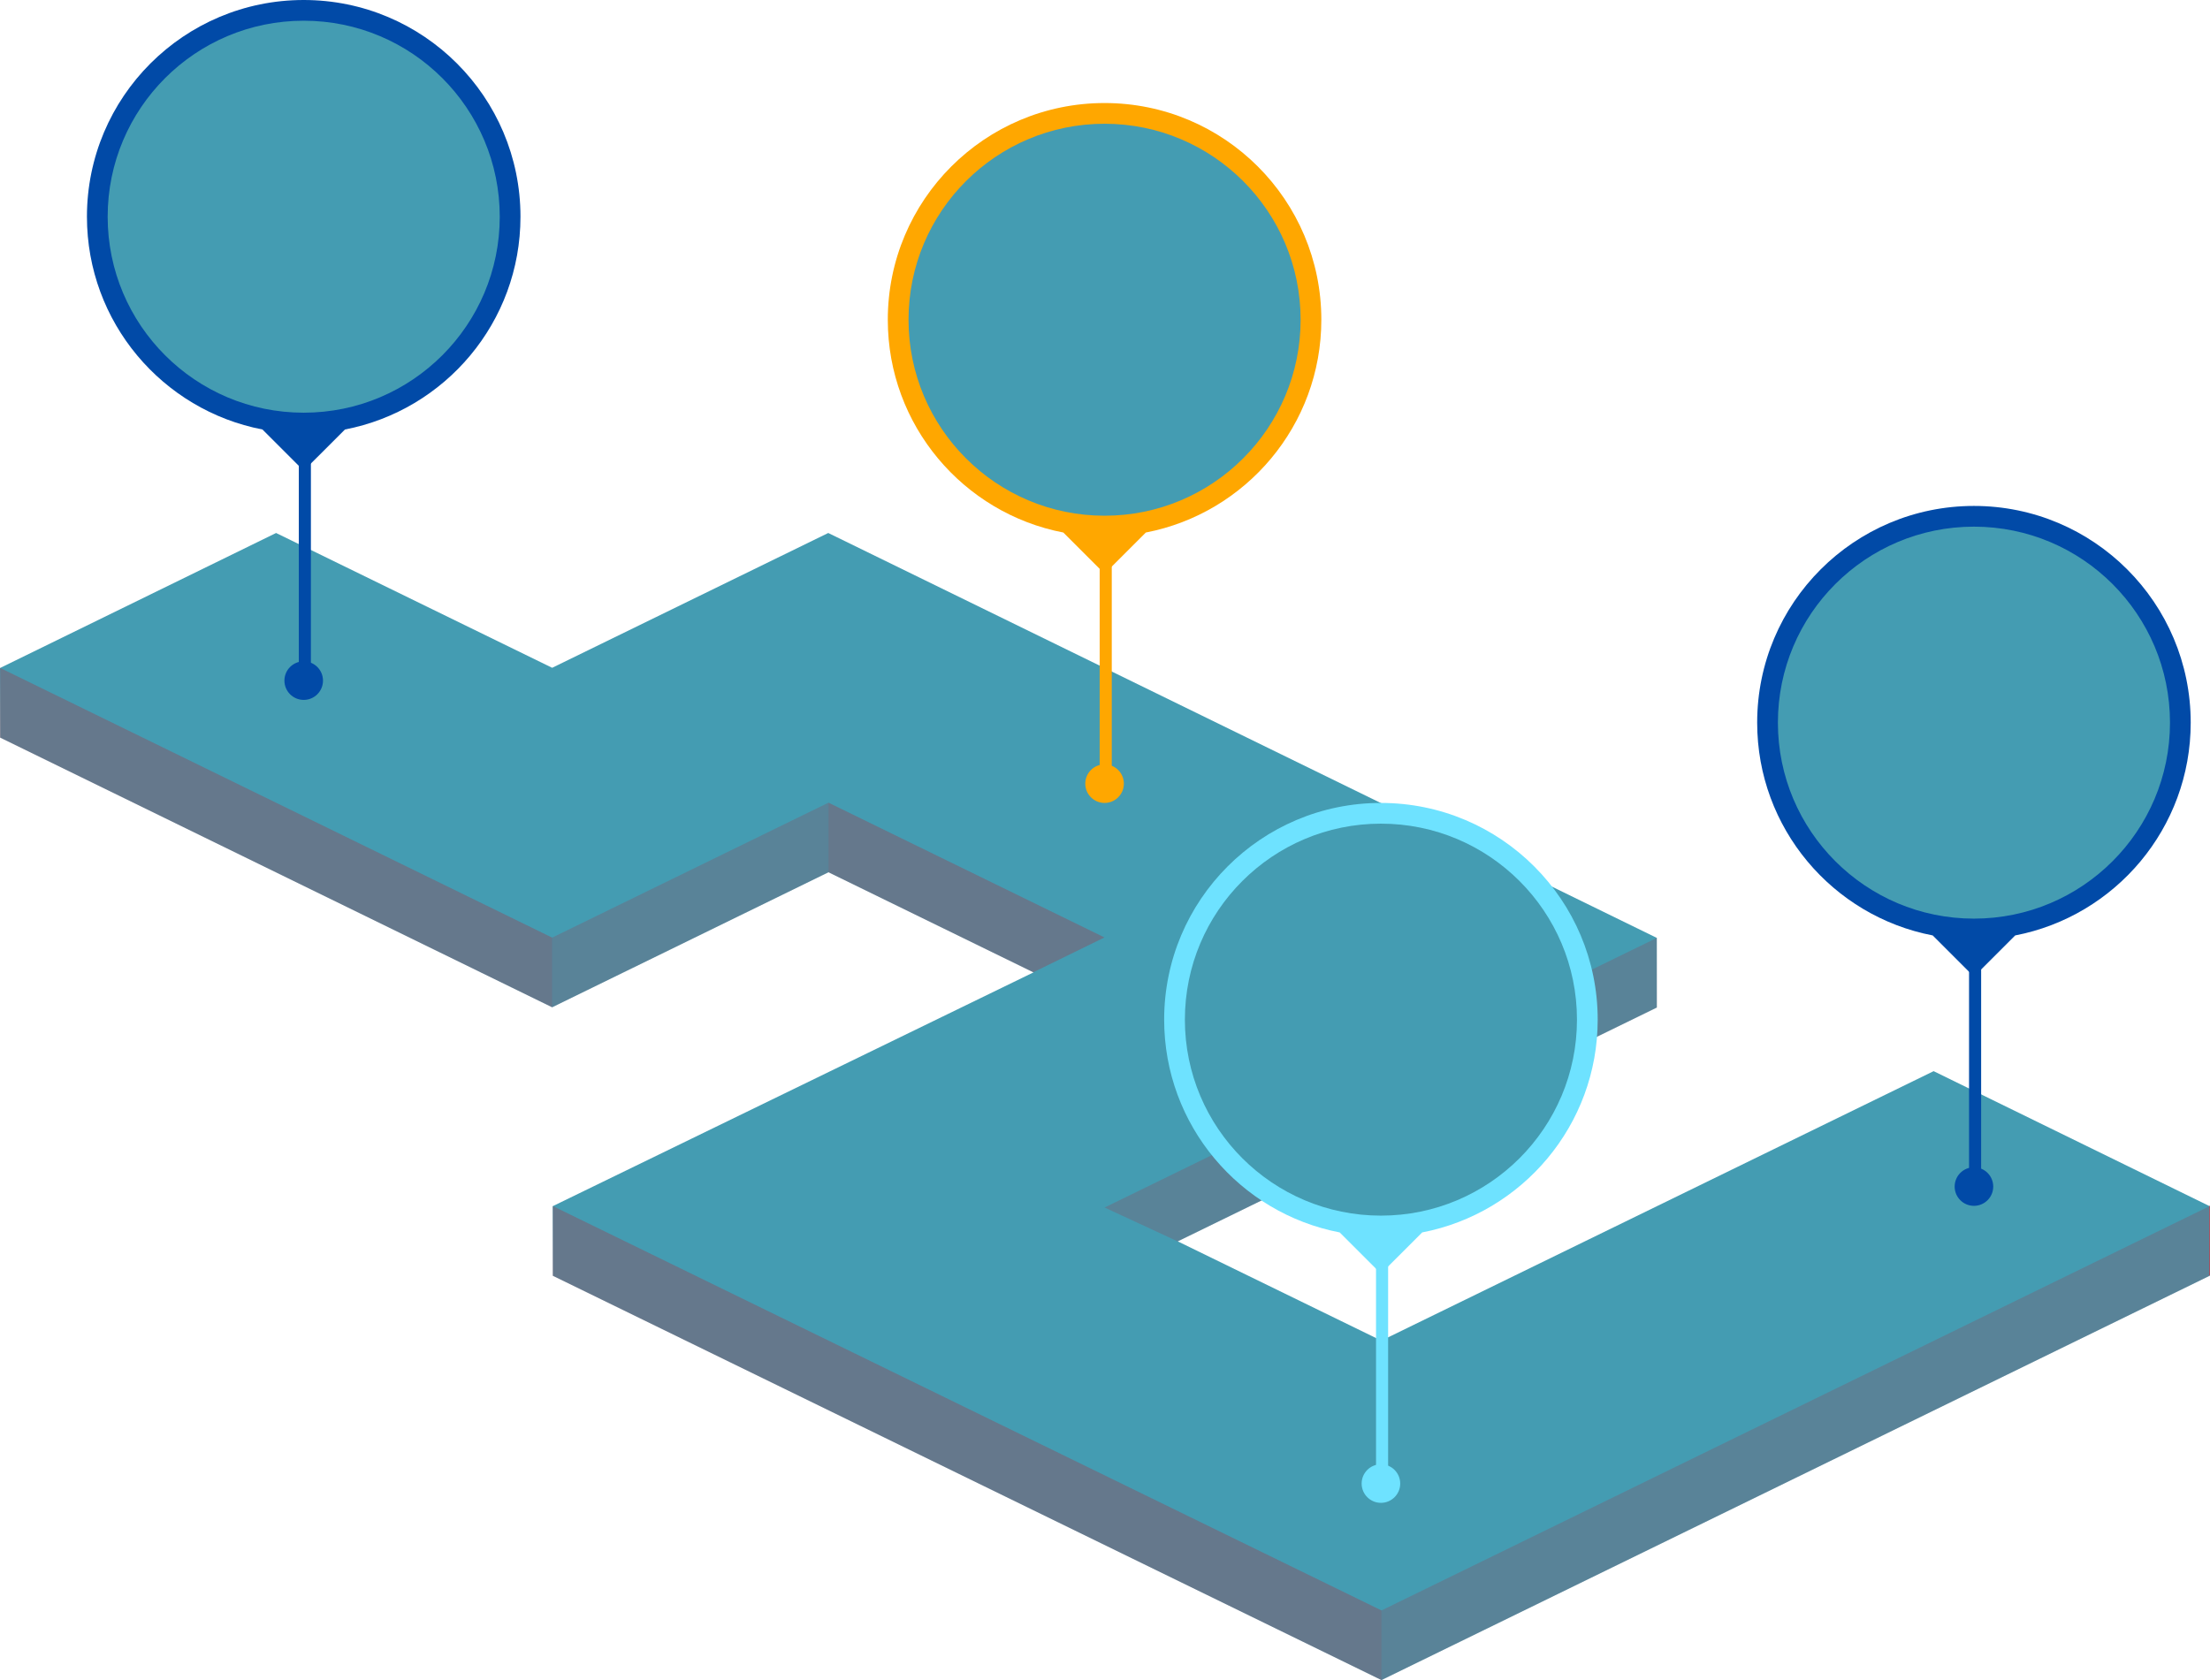 <?xml version="1.0" encoding="UTF-8" standalone="no"?><svg xmlns="http://www.w3.org/2000/svg" xmlns:xlink="http://www.w3.org/1999/xlink" fill="none" height="2918.9" preserveAspectRatio="xMidYMid meet" style="fill: none" version="1" viewBox="0.0 0.0 3838.5 2918.9" width="3838.5" zoomAndPan="magnify"><g id="change1_1"><path clip-rule="evenodd" d="M1438.57 926L2877.67 1629.46V1750.47L2045.62 2156.72L2399.23 2329.21L3358.48 1861L3837.73 2095.51L3838 2216.47L2399.48 2918.93L960.282 2216.47L959.955 2095.46L960.488 2095.56L960.282 2095.46L1795.06 1689.38L1439 1515.44L959.045 1750L0.327 1281.47L0 1160.46L0.533 1160.56L0.327 1160.46L479.523 926L959.045 1160.21L1438.57 926Z" fill="#449cb2" fill-rule="evenodd"/></g><g id="change2_1"><path d="M531 739H528C523.029 739 519 743.029 519 748V1160C519 1164.97 523.029 1169 528 1169H531C535.971 1169 540 1164.97 540 1160V748C540 743.029 535.971 739 531 739Z" fill="#014aa7"/></g><g id="change2_2"><path clip-rule="evenodd" d="M527.5 0C735.435 0 904 168.565 904 376.5C904 559.94 772.811 712.739 599.135 746.193L527.5 817.817L455.866 746.194C282.19 712.74 151 559.94 151 376.5C151 168.565 319.565 0 527.5 0Z" fill="#014aa7" fill-rule="evenodd"/></g><g id="change1_2"><path d="M527.5 717C715.553 717 868 564.553 868 376.5C868 188.447 715.553 36 527.5 36C339.447 36 187 188.447 187 376.5C187 564.553 339.447 717 527.5 717Z" fill="#449cb2"/></g><g id="change2_3"><path d="M527.5 1216C546.002 1216 561 1201 561 1182.5C561 1164 546.002 1149 527.5 1149C508.998 1149 494 1164 494 1182.5C494 1201 508.998 1216 527.5 1216Z" fill="#014aa7"/></g><g id="change3_1"><path d="M1922 918H1919C1914.03 918 1910 922.029 1910 927V1339C1910 1343.97 1914.03 1348 1919 1348H1922C1926.97 1348 1931 1343.97 1931 1339V927C1931 922.029 1926.97 918 1922 918Z" fill="#ffa700"/></g><g id="change3_2"><path clip-rule="evenodd" d="M1918.5 179C2126.44 179 2295 347.565 2295 555.5C2295 738.94 2163.81 891.739 1990.14 925.193L1918.5 996.817L1846.87 925.194C1673.19 891.74 1542 738.94 1542 555.5C1542 347.565 1710.56 179 1918.5 179Z" fill="#ffa700" fill-rule="evenodd"/></g><g id="change1_3"><path d="M1918.5 896C2106.55 896 2259 743.553 2259 555.5C2259 367.447 2106.55 215 1918.5 215C1730.45 215 1578 367.447 1578 555.5C1578 743.553 1730.45 896 1918.5 896Z" fill="#449cb2"/></g><g id="change3_3"><path d="M1918.5 1395C1937 1395 1952 1380 1952 1361.5C1952 1343 1937 1328 1918.5 1328C1900 1328 1885 1343 1885 1361.5C1885 1380 1900 1395 1918.5 1395Z" fill="#ffa700"/></g><g id="change2_4"><path d="M3432 1618H3429C3424.03 1618 3420 1622.03 3420 1627V2039C3420 2043.97 3424.03 2048 3429 2048H3432C3436.97 2048 3441 2043.97 3441 2039V1627C3441 1622.03 3436.97 1618 3432 1618Z" fill="#014aa7"/></g><g id="change2_5"><path clip-rule="evenodd" d="M3428.5 879C3636.44 879 3805 1047.56 3805 1255.5C3805 1438.94 3673.81 1591.74 3500.14 1625.19L3428.5 1696.82L3356.87 1625.19C3183.19 1591.74 3052 1438.94 3052 1255.5C3052 1047.56 3220.56 879 3428.5 879Z" fill="#014aa7" fill-rule="evenodd"/></g><g id="change1_4"><path d="M3428.5 1596C3616.55 1596 3769 1443.55 3769 1255.5C3769 1067.45 3616.55 915 3428.5 915C3240.45 915 3088 1067.45 3088 1255.5C3088 1443.55 3240.45 1596 3428.5 1596Z" fill="#449cb2"/></g><g id="change2_6"><path d="M3428.5 2095C3447 2095 3462 2080 3462 2061.5C3462 2043 3447 2028 3428.5 2028C3410 2028 3395 2043 3395 2061.5C3395 2080 3410 2095 3428.5 2095Z" fill="#014aa7"/></g><g id="change4_1"><path clip-rule="evenodd" d="M960.282 2095.46L2399.48 2797.92V2918.93L959.955 2216.47L960.282 2095.46ZM0 1281.47L0.327 1160.46L959.045 1628.99V1750L0 1281.47ZM1439 1394.53L1918.35 1628.69L1794.64 1689.22L1439 1515.44V1394.53Z" fill="#b22234" fill-rule="evenodd" opacity="0.3"/></g><g id="change4_2"><path clip-rule="evenodd" d="M2877.67 1629.46L2878 1750.47L2045.54 2156.8L1918.48 2097.92L2877.67 1629.46Z" fill="#b22234" fill-rule="evenodd" opacity="0.2"/></g><g id="change4_3"><path clip-rule="evenodd" d="M3837.73 2095.51L3838 2216.47L2399.48 2918.93V2797.92L3837.73 2095.51Z" fill="#b22234" fill-rule="evenodd" opacity="0.2"/></g><g id="change4_4"><path clip-rule="evenodd" d="M1439 1394.53V1515.44L959.045 1750V1628.99L1439 1394.53Z" fill="#b22234" fill-rule="evenodd" opacity="0.2"/></g><path d="M3838 2095V2216" stroke="#b22234"/><g id="change5_1"><path d="M2402 2134H2399C2394.03 2134 2390 2138.03 2390 2143V2555C2390 2559.97 2394.03 2564 2399 2564H2402C2406.97 2564 2411 2559.97 2411 2555V2143C2411 2138.03 2406.97 2134 2402 2134Z" fill="#6ee2ff"/></g><g id="change5_2"><path clip-rule="evenodd" d="M2398.5 1395C2606.44 1395 2775 1563.56 2775 1771.5C2775 1954.94 2643.81 2107.74 2470.14 2141.19L2398.5 2212.82L2326.87 2141.19C2153.19 2107.74 2022 1954.94 2022 1771.5C2022 1563.56 2190.56 1395 2398.5 1395Z" fill="#6ee2ff" fill-rule="evenodd"/></g><g id="change1_5"><path d="M2398.5 2112C2586.55 2112 2739 1959.55 2739 1771.5C2739 1583.45 2586.55 1431 2398.5 1431C2210.45 1431 2058 1583.45 2058 1771.5C2058 1959.55 2210.45 2112 2398.5 2112Z" fill="#449cb2"/></g><g id="change5_3"><path d="M2398.5 2611C2417 2611 2432 2596 2432 2577.5C2432 2559 2417 2544 2398.5 2544C2380 2544 2365 2559 2365 2577.5C2365 2596 2380 2611 2398.5 2611Z" fill="#6ee2ff"/></g></svg>